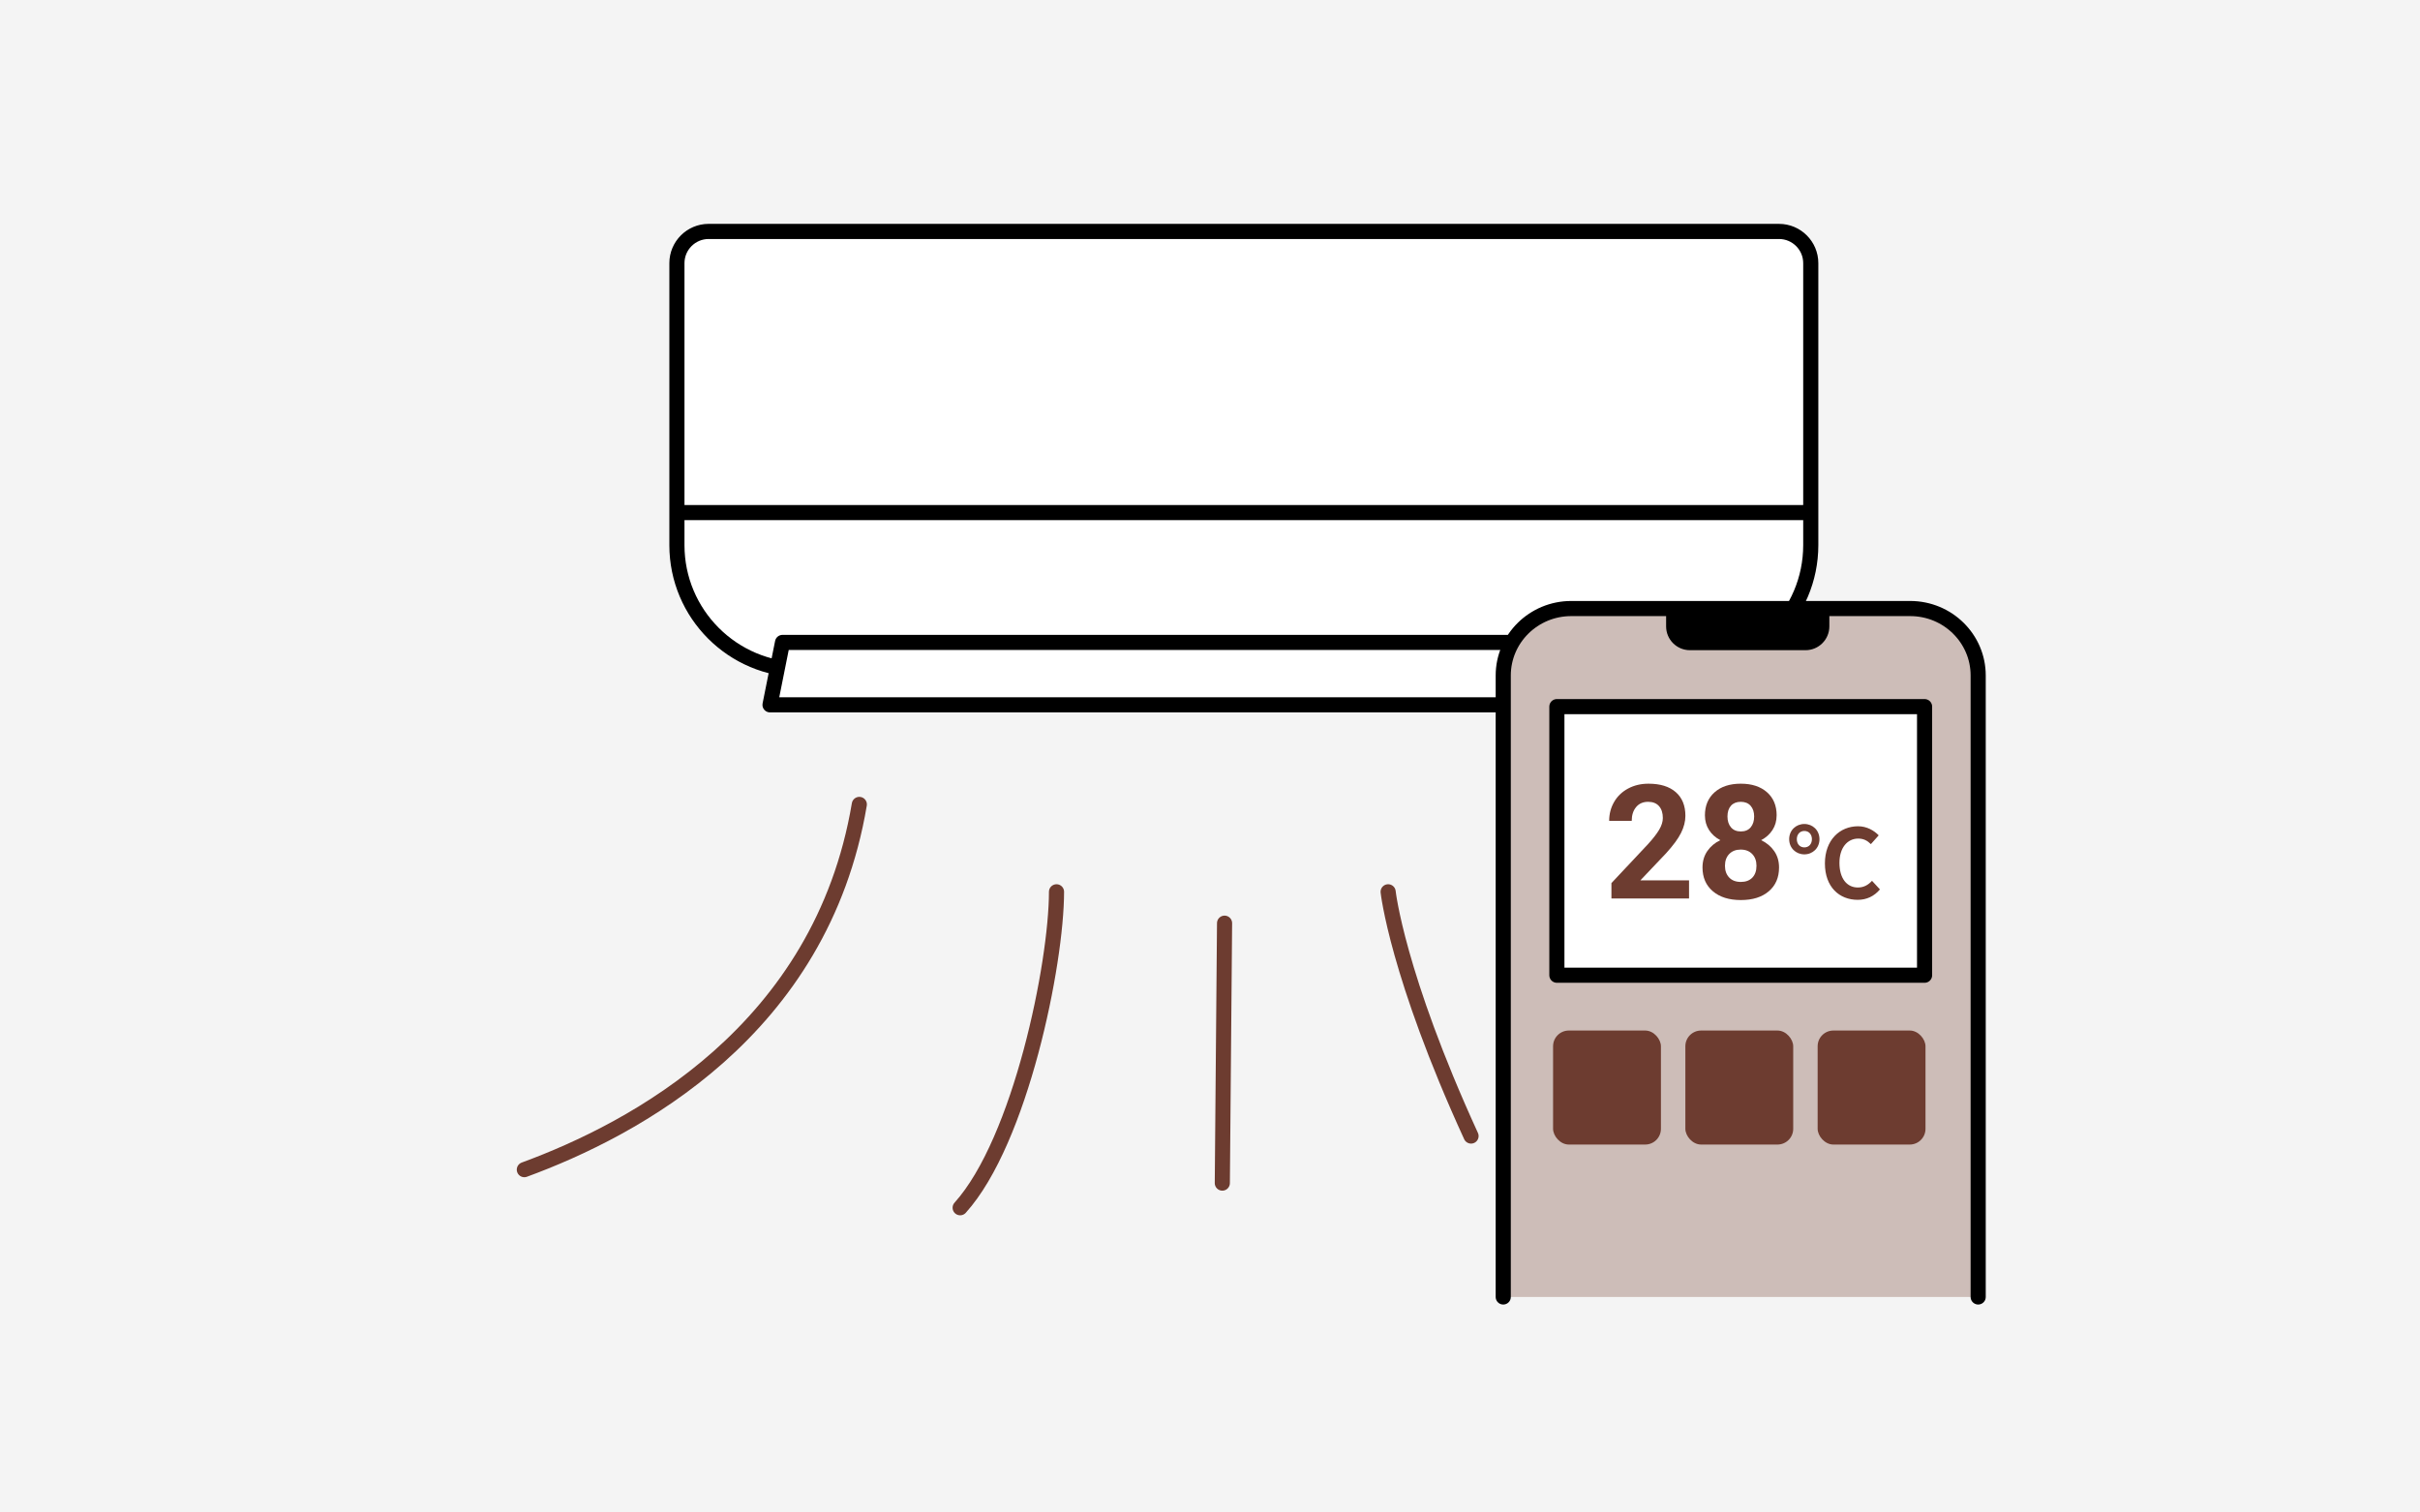<?xml version="1.0" encoding="UTF-8"?><svg id="_イヤー_1" xmlns="http://www.w3.org/2000/svg" viewBox="0 0 240 150"><defs><style>.cls-1{fill:#f4f4f4;}.cls-2{fill:#fff;}.cls-2,.cls-3,.cls-4,.cls-5{stroke-linecap:round;stroke-width:1.5px;}.cls-2,.cls-3,.cls-5{stroke:#000;stroke-linejoin:round;}.cls-6{fill:#6d3c30;}.cls-3{fill:#cdbdb8;}.cls-4{stroke:#6d3c30;}.cls-4,.cls-5{fill:none;}</style></defs><rect id="_方形_7188" class="cls-1" width="240" height="150"/><path class="cls-2" d="M70.279,22.953h106.154c1.737,0,3.147,1.41,3.147,3.147v27.962c0,6.823-5.539,12.362-12.362,12.362H79.494c-6.823,0-12.362-5.539-12.362-12.362V26.099c0-1.737,1.41-3.147,3.147-3.147Z"/><line class="cls-5" x1="67.234" y1="50.834" x2="179.468" y2="50.834"/><polygon class="cls-2" points="169.145 69.902 76.366 69.902 77.605 63.713 168.262 63.713 169.145 69.902"/><path class="cls-3" d="M149.082,128.625v-61.633c0-3.667,3.019-6.64,6.742-6.64h33.617c3.724,0,6.742,2.973,6.742,6.64v61.633"/><rect class="cls-2" x="154.401" y="70.079" width="36.466" height="26.638"/><rect class="cls-6" x="154.024" y="102.203" width="10.696" height="11.307" rx="1.56" ry="1.56"/><rect class="cls-6" x="167.143" y="102.203" width="10.696" height="11.307" rx="1.56" ry="1.56"/><rect class="cls-6" x="180.262" y="102.203" width="10.696" height="11.307" rx="1.56" ry="1.56"/><g><path class="cls-6" d="M167.509,89.108h-7.698v-1.527l3.634-3.872c.498-.546,.867-1.021,1.106-1.428s.358-.792,.358-1.157c0-.498-.126-.891-.378-1.176s-.611-.429-1.08-.429c-.504,0-.901,.174-1.191,.521-.291,.347-.436,.803-.436,1.369h-2.237c0-.685,.163-1.309,.49-1.875,.326-.565,.787-1.009,1.384-1.33s1.273-.482,2.029-.482c1.157,0,2.056,.277,2.696,.833,.64,.556,.96,1.34,.96,2.353,0,.556-.144,1.121-.432,1.697s-.782,1.247-1.481,2.014l-2.554,2.692h4.829v1.797Z"/><path class="cls-6" d="M176.194,80.862c0,.545-.136,1.028-.408,1.45-.273,.422-.648,.759-1.127,1.011,.545,.262,.978,.623,1.296,1.083,.319,.461,.479,1.002,.479,1.624,0,.998-.339,1.786-1.019,2.364-.679,.579-1.602,.868-2.769,.868s-2.094-.29-2.777-.872c-.684-.581-1.026-1.367-1.026-2.36,0-.622,.16-1.165,.479-1.627,.319-.463,.748-.823,1.288-1.08-.478-.252-.853-.589-1.122-1.011s-.405-.905-.405-1.45c0-.957,.319-1.719,.957-2.287s1.504-.853,2.6-.853c1.09,0,1.955,.281,2.596,.845,.64,.562,.96,1.328,.96,2.295Zm-1.998,5.006c0-.488-.141-.879-.424-1.172s-.663-.44-1.142-.44c-.474,0-.852,.146-1.134,.437-.283,.29-.425,.683-.425,1.176,0,.479,.139,.864,.417,1.157,.277,.293,.663,.439,1.157,.439,.483,0,.862-.141,1.138-.424,.274-.283,.412-.674,.412-1.173Zm-.231-4.898c0-.437-.115-.788-.347-1.053s-.558-.397-.979-.397c-.417,0-.741,.129-.973,.386-.23,.258-.347,.612-.347,1.064,0,.448,.116,.808,.347,1.08,.231,.272,.559,.409,.98,.409s.747-.137,.976-.409,.343-.632,.343-1.08Z"/><path class="cls-6" d="M177.439,83.224c0-.881,.673-1.506,1.506-1.506,.825,0,1.498,.625,1.498,1.506s-.673,1.507-1.498,1.507c-.833,0-1.506-.625-1.506-1.507Zm2.255,0c0-.474-.303-.814-.749-.814s-.748,.341-.748,.814c0,.483,.303,.815,.748,.815s.749-.332,.749-.815Zm1.289,2.407c0-2.331,1.478-3.687,3.288-3.687,.871,0,1.592,.427,2.047,.9l-.777,.872c-.351-.351-.729-.55-1.251-.55-1.08,0-1.866,.91-1.866,2.407,0,1.525,.72,2.444,1.828,2.444,.606,0,1.033-.266,1.402-.663l.787,.853c-.578,.683-1.327,1.033-2.208,1.033-1.819,0-3.25-1.27-3.25-3.61Z"/></g><path d="M165.235,60.659h16.188v1.464c0,1.302-1.057,2.359-2.359,2.359h-11.47c-1.302,0-2.359-1.057-2.359-2.359v-1.464h0Z"/><path class="cls-4" d="M85.222,79.778c-3.778,22.444-22.333,32.222-33.222,36.222"/><path class="cls-4" d="M104.778,88.444c0,7.111-3.556,24.667-9.556,31.333"/><line class="cls-4" x1="121.444" y1="91.556" x2="121.222" y2="117.333"/><path class="cls-4" d="M137.667,88.444s.889,8.222,8.222,24.222"/></svg>